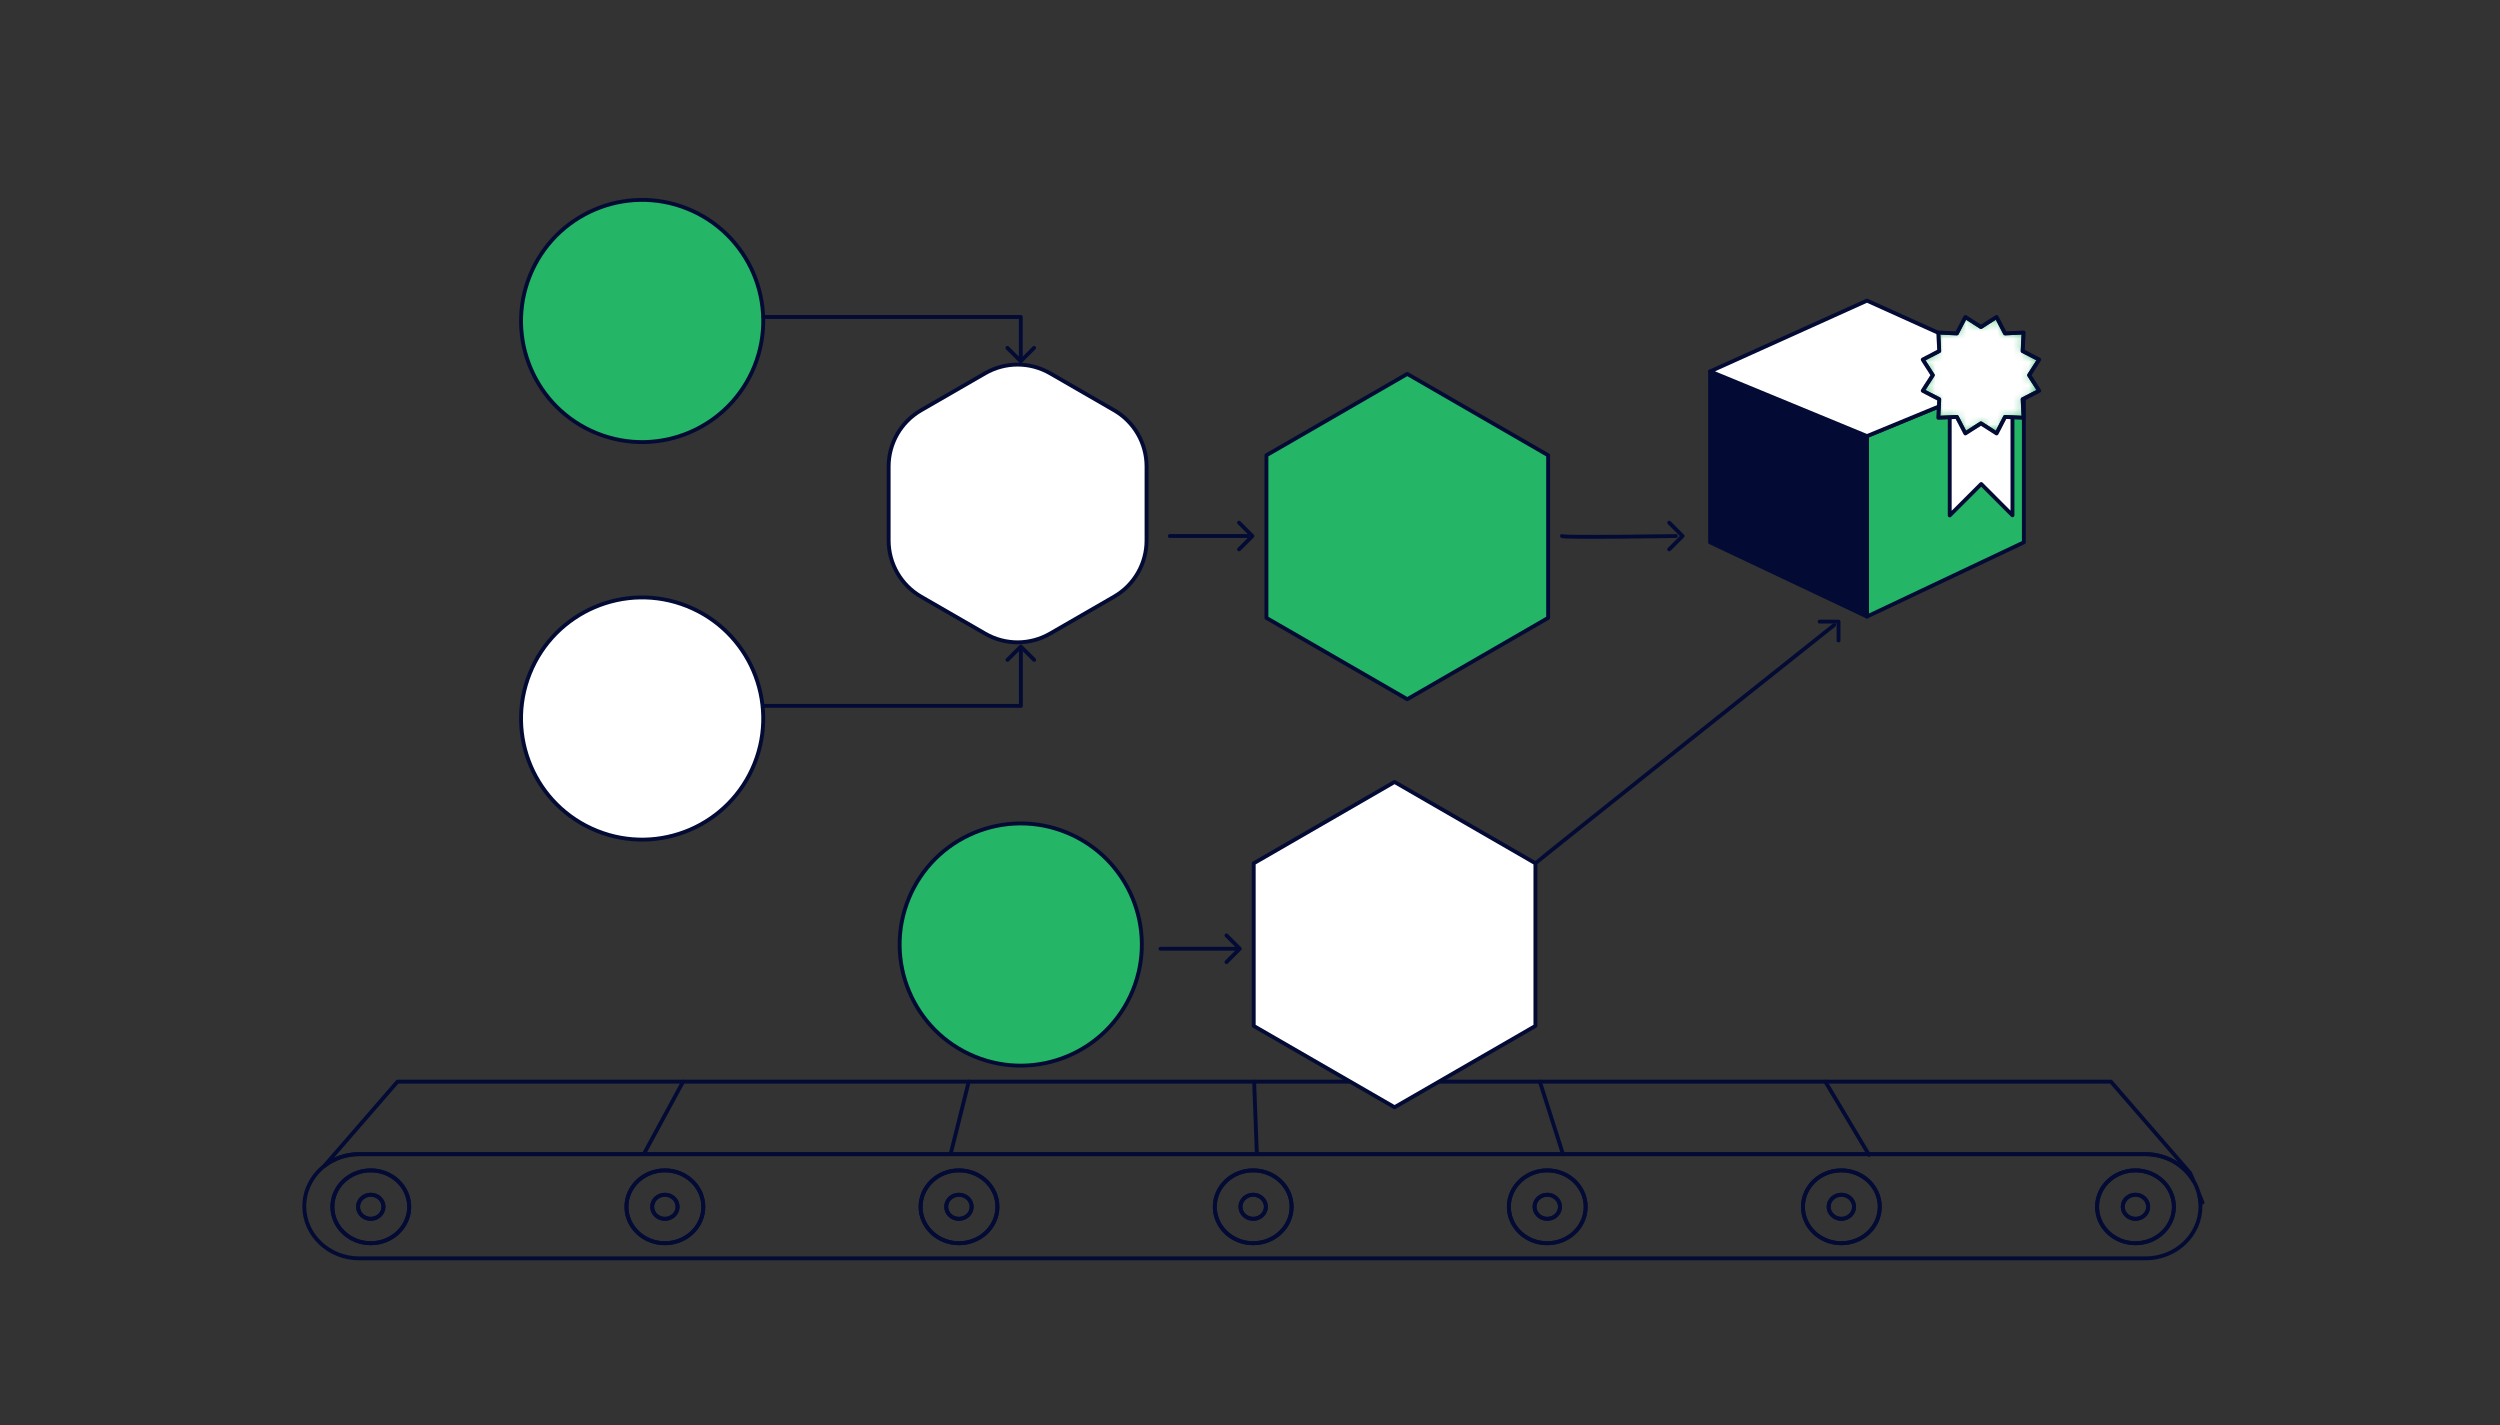 <?xml version="1.0" encoding="UTF-8"?> <svg xmlns="http://www.w3.org/2000/svg" width="321" height="183" viewBox="0 0 321 183" fill="none"><rect x="0" y="0" width="321" height="183" fill="#333333" stroke="none"/> <path d="M82.781 147.971L87.708 138.888" stroke="#030B34" stroke-width="0.5" stroke-linecap="round" stroke-linejoin="round"></path> <path d="M122.094 148.044L124.384 138.888" stroke="#030B34" stroke-width="0.5" stroke-linecap="round" stroke-linejoin="round"></path> <path d="M161.377 148.124L161.031 138.888" stroke="#030B34" stroke-width="0.5" stroke-linecap="round" stroke-linejoin="round"></path> <path d="M200.69 148.203L197.719 138.888" stroke="#030B34" stroke-width="0.5" stroke-linecap="round" stroke-linejoin="round"></path> <path d="M239.982 148.283L234.375 138.888" stroke="#030B34" stroke-width="0.5" stroke-linecap="round" stroke-linejoin="round"></path> <path d="M275.487 148.192C278.101 148.192 280.386 149.541 281.605 151.543L281.213 150.607L271.042 138.883H51.038L41.672 149.672C42.885 148.742 44.427 148.186 46.111 148.186H275.481L275.487 148.192Z" stroke="#030B34" stroke-width="0.5" stroke-linecap="round" stroke-linejoin="round"></path> <path d="M282.805 154.4L282.352 153.312C282.442 153.669 282.499 154.032 282.522 154.4H282.805Z" stroke="#030B34" stroke-width="0.5" stroke-linecap="round" stroke-linejoin="round"></path> <path d="M282.342 153.311C282.184 152.688 281.934 152.092 281.6 151.548C280.381 149.547 278.096 148.198 275.482 148.198H46.117C44.434 148.198 42.892 148.753 41.678 149.683C41.486 149.836 41.304 149.989 41.134 150.153C40.641 150.624 40.215 151.163 39.887 151.758C39.439 152.563 39.155 153.459 39.093 154.411C39.076 154.57 39.07 154.723 39.07 154.888C39.07 158.578 42.222 161.572 46.117 161.572H275.488C277.433 161.572 279.201 160.829 280.477 159.616C281.753 158.403 282.541 156.736 282.541 154.888C282.541 154.723 282.541 154.57 282.518 154.411C282.495 154.037 282.439 153.674 282.348 153.323L282.342 153.311ZM47.614 159.633C44.887 159.633 42.682 157.535 42.682 154.956C42.682 152.376 44.893 150.278 47.614 150.278C50.336 150.278 52.547 152.376 52.547 154.956C52.547 157.535 50.336 159.633 47.614 159.633ZM85.379 159.633C82.652 159.633 80.441 157.535 80.441 154.956C80.441 152.376 82.652 150.278 85.379 150.278C88.106 150.278 90.311 152.376 90.311 154.956C90.311 157.535 88.1 159.633 85.379 159.633ZM123.143 159.633C120.416 159.633 118.211 157.535 118.211 154.956C118.211 152.376 120.422 150.278 123.143 150.278C125.864 150.278 128.076 152.376 128.076 154.956C128.076 157.535 125.864 159.633 123.143 159.633ZM160.908 159.633C158.181 159.633 155.975 157.535 155.975 154.956C155.975 152.376 158.186 150.278 160.908 150.278C163.629 150.278 165.84 152.376 165.84 154.956C165.84 157.535 163.629 159.633 160.908 159.633ZM198.672 159.633C195.945 159.633 193.74 157.535 193.74 154.956C193.74 152.376 195.951 150.278 198.672 150.278C201.393 150.278 203.604 152.376 203.604 154.956C203.604 157.535 201.393 159.633 198.672 159.633ZM236.436 159.633C233.709 159.633 231.504 157.535 231.504 154.956C231.504 152.376 233.715 150.278 236.436 150.278C239.158 150.278 241.369 152.376 241.369 154.956C241.369 157.535 239.158 159.633 236.436 159.633ZM274.201 159.633C271.474 159.633 269.268 157.535 269.268 154.956C269.268 152.376 271.48 150.278 274.201 150.278C276.922 150.278 279.133 152.376 279.133 154.956C279.133 157.535 276.922 159.633 274.201 159.633Z" stroke="#030B34" stroke-width="0.5" stroke-linecap="round" stroke-linejoin="round"></path> <path d="M47.604 150.273C44.877 150.273 42.672 152.37 42.672 154.95C42.672 157.53 44.883 159.627 47.604 159.627C50.326 159.627 52.537 157.53 52.537 154.95C52.537 152.37 50.326 150.273 47.604 150.273ZM47.604 156.498C46.703 156.498 45.971 155.806 45.971 154.95C45.971 154.094 46.703 153.402 47.604 153.402C48.506 153.402 49.237 154.094 49.237 154.95C49.237 155.806 48.506 156.498 47.604 156.498Z" stroke="#030B34" stroke-width="0.5" stroke-linecap="round" stroke-linejoin="round"></path> <path d="M47.609 153.402C46.708 153.402 45.977 154.094 45.977 154.95C45.977 155.806 46.708 156.498 47.609 156.498C48.511 156.498 49.242 155.806 49.242 154.95C49.242 154.094 48.511 153.402 47.609 153.402Z" stroke="#030B34" stroke-width="0.5" stroke-linecap="round" stroke-linejoin="round"></path> <path d="M85.368 150.273C82.641 150.273 80.43 152.37 80.43 154.95C80.43 157.53 82.641 159.627 85.368 159.627C88.095 159.627 90.3 157.53 90.3 154.95C90.3 152.37 88.089 150.273 85.368 150.273ZM85.368 156.498C84.466 156.498 83.735 155.806 83.735 154.95C83.735 154.094 84.466 153.402 85.368 153.402C86.269 153.402 87.001 154.094 87.001 154.95C87.001 155.806 86.269 156.498 85.368 156.498Z" stroke="#030B34" stroke-width="0.5" stroke-linecap="round" stroke-linejoin="round"></path> <path d="M85.375 153.402C84.474 153.402 83.742 154.094 83.742 154.95C83.742 155.806 84.474 156.498 85.375 156.498C86.276 156.498 87.008 155.806 87.008 154.95C87.008 154.094 86.276 153.402 85.375 153.402Z" stroke="#030B34" stroke-width="0.5" stroke-linecap="round" stroke-linejoin="round"></path> <path d="M123.128 150.273C120.401 150.273 118.195 152.37 118.195 154.95C118.195 157.53 120.406 159.627 123.128 159.627C125.849 159.627 128.06 157.53 128.06 154.95C128.06 152.37 125.849 150.273 123.128 150.273ZM123.128 156.498C122.226 156.498 121.495 155.806 121.495 154.95C121.495 154.094 122.226 153.402 123.128 153.402C124.029 153.402 124.761 154.094 124.761 154.95C124.761 155.806 124.029 156.498 123.128 156.498Z" stroke="#030B34" stroke-width="0.5" stroke-linecap="round" stroke-linejoin="round"></path> <path d="M123.125 153.402C122.224 153.402 121.492 154.094 121.492 154.95C121.492 155.806 122.224 156.498 123.125 156.498C124.026 156.498 124.758 155.806 124.758 154.95C124.758 154.094 124.026 153.402 123.125 153.402Z" stroke="#030B34" stroke-width="0.5" stroke-linecap="round" stroke-linejoin="round"></path> <path d="M160.917 150.273C158.19 150.273 155.984 152.37 155.984 154.95C155.984 157.53 158.195 159.627 160.917 159.627C163.638 159.627 165.849 157.53 165.849 154.95C165.849 152.37 163.638 150.273 160.917 150.273ZM160.917 156.498C160.015 156.498 159.284 155.806 159.284 154.95C159.284 154.094 160.015 153.402 160.917 153.402C161.818 153.402 162.55 154.094 162.55 154.95C162.55 155.806 161.818 156.498 160.917 156.498Z" stroke="#030B34" stroke-width="0.5" stroke-linecap="round" stroke-linejoin="round"></path> <path d="M160.898 153.402C159.997 153.402 159.266 154.094 159.266 154.95C159.266 155.806 159.997 156.498 160.898 156.498C161.8 156.498 162.531 155.806 162.531 154.95C162.531 154.094 161.8 153.402 160.898 153.402Z" stroke="#030B34" stroke-width="0.5" stroke-linecap="round" stroke-linejoin="round"></path> <path d="M198.667 150.273C195.94 150.273 193.734 152.37 193.734 154.95C193.734 157.53 195.945 159.627 198.667 159.627C201.388 159.627 203.599 157.53 203.599 154.95C203.599 152.37 201.388 150.273 198.667 150.273ZM198.667 156.498C197.765 156.498 197.034 155.806 197.034 154.95C197.034 154.094 197.765 153.402 198.667 153.402C199.568 153.402 200.3 154.094 200.3 154.95C200.3 155.806 199.568 156.498 198.667 156.498Z" stroke="#030B34" stroke-width="0.5" stroke-linecap="round" stroke-linejoin="round"></path> <path d="M198.672 153.402C197.77 153.402 197.039 154.094 197.039 154.95C197.039 155.806 197.77 156.498 198.672 156.498C199.573 156.498 200.305 155.806 200.305 154.95C200.305 154.094 199.573 153.402 198.672 153.402Z" stroke="#030B34" stroke-width="0.5" stroke-linecap="round" stroke-linejoin="round"></path> <path d="M236.425 150.273C233.698 150.273 231.492 152.37 231.492 154.95C231.492 157.53 233.703 159.627 236.425 159.627C239.146 159.627 241.357 157.53 241.357 154.95C241.357 152.37 239.146 150.273 236.425 150.273ZM236.425 156.498C235.523 156.498 234.792 155.806 234.792 154.95C234.792 154.094 235.523 153.402 236.425 153.402C237.326 153.402 238.057 154.094 238.057 154.95C238.057 155.806 237.326 156.498 236.425 156.498Z" stroke="#030B34" stroke-width="0.5" stroke-linecap="round" stroke-linejoin="round"></path> <path d="M236.438 153.402C235.536 153.402 234.805 154.094 234.805 154.95C234.805 155.806 235.536 156.498 236.438 156.498C237.339 156.498 238.07 155.806 238.07 154.95C238.07 154.094 237.339 153.402 236.438 153.402Z" stroke="#030B34" stroke-width="0.5" stroke-linecap="round" stroke-linejoin="round"></path> <path d="M274.19 150.273C271.463 150.273 269.258 152.37 269.258 154.95C269.258 157.53 271.469 159.627 274.19 159.627C276.912 159.627 279.123 157.53 279.123 154.95C279.123 152.37 276.912 150.273 274.19 150.273ZM274.19 156.498C273.289 156.498 272.557 155.806 272.557 154.95C272.557 154.094 273.289 153.402 274.19 153.402C275.092 153.402 275.823 154.094 275.823 154.95C275.823 155.806 275.092 156.498 274.19 156.498Z" stroke="#030B34" stroke-width="0.5" stroke-linecap="round" stroke-linejoin="round"></path> <path d="M274.195 153.402C273.294 153.402 272.562 154.094 272.562 154.95C272.562 155.806 273.294 156.498 274.195 156.498C275.097 156.498 275.828 155.806 275.828 154.95C275.828 154.094 275.097 153.402 274.195 153.402Z" stroke="#030B34" stroke-width="0.5" stroke-linecap="round" stroke-linejoin="round"></path> <path d="M96.879 98.048C100.075 90.08 96.207 81.029 88.239 77.832C80.271 74.635 71.219 78.503 68.023 86.472C64.826 94.44 68.694 103.491 76.662 106.688C84.631 109.884 93.682 106.016 96.879 98.048Z" fill="white" stroke="#030B34" stroke-width="0.5" stroke-linecap="round" stroke-linejoin="round"></path> <path d="M145.446 127.179C148.704 119.235 144.906 110.155 136.962 106.897C129.019 103.639 119.938 107.438 116.68 115.381C113.422 123.325 117.221 132.405 125.164 135.663C133.108 138.921 142.188 135.122 145.446 127.179Z" fill="#25B567" stroke="#030B34" stroke-width="0.5" stroke-linecap="round" stroke-linejoin="round"></path> <path d="M159.094 67.113L160.806 68.825L159.094 70.537" stroke="#030B34" stroke-width="0.5" stroke-linecap="round" stroke-linejoin="round"></path> <path d="M150.203 68.825H160.164" stroke="#030B34" stroke-width="0.5" stroke-linecap="round" stroke-linejoin="round"></path> <path d="M157.477 120.106L159.189 121.818L157.477 123.53" stroke="#030B34" stroke-width="0.5" stroke-linecap="round" stroke-linejoin="round"></path> <path d="M149.008 121.818H158.725" stroke="#030B34" stroke-width="0.5" stroke-linecap="round" stroke-linejoin="round"></path> <path d="M214.328 67.113L216.04 68.825L214.328 70.537" stroke="#030B34" stroke-width="0.5" stroke-linecap="round" stroke-linejoin="round"></path> <path d="M200.555 68.825C200.555 69.069 215.182 68.825 215.182 68.825" stroke="#030B34" stroke-width="0.5" stroke-linecap="round" stroke-linejoin="round"></path> <path d="M233.641 79.813H236.067V82.234" stroke="#030B34" stroke-width="0.5" stroke-linecap="round" stroke-linejoin="round"></path> <path d="M197.148 110.848C197.285 110.649 235.503 80.261 235.503 80.261" stroke="#030B34" stroke-width="0.5" stroke-linecap="round" stroke-linejoin="round"></path> <path d="M98.016 90.636H131.08V83.203" stroke="#030B34" stroke-width="0.5" stroke-linecap="round" stroke-linejoin="round"></path> <path d="M96.879 47.005C100.075 39.036 96.207 29.985 88.239 26.788C80.271 23.591 71.219 27.46 68.023 35.428C64.826 43.396 68.694 52.447 76.662 55.644C84.631 58.841 93.682 54.973 96.879 47.005Z" fill="#25B567" stroke="#030B34" stroke-width="0.5" stroke-linecap="round" stroke-linejoin="round"></path> <path d="M129.352 44.668L131.064 46.38L132.776 44.668" stroke="#030B34" stroke-width="0.5" stroke-linecap="round" stroke-linejoin="round"></path> <path d="M98.008 40.699H131.072V46.369" stroke="#030B34" stroke-width="0.5" stroke-linecap="round" stroke-linejoin="round"></path> <path d="M132.784 84.728L131.072 83.016L129.359 84.728" stroke="#030B34" stroke-width="0.5" stroke-linecap="round" stroke-linejoin="round"></path> <path d="M259.862 47.689V48.335V69.636L239.719 79.166V55.995L259.862 47.689Z" fill="#25B567" stroke="#030B34" stroke-width="0.5" stroke-linecap="round" stroke-linejoin="round"></path> <path d="M219.578 47.689V48.335V69.636L239.722 79.166V55.995L219.578 47.689Z" fill="#030B34" stroke="#030B34" stroke-width="0.5" stroke-linecap="round" stroke-linejoin="round"></path> <path d="M259.865 47.689L239.722 55.995L219.578 47.689L239.722 38.601L259.865 47.689Z" fill="white" stroke="#030B34" stroke-width="0.5" stroke-linecap="round" stroke-linejoin="round"></path> <path d="M250.344 51.238V66.183L254.386 62.146L258.4 66.166V51.165L250.344 51.238Z" fill="white" stroke="#030B34" stroke-width="0.5" stroke-linecap="round" stroke-linejoin="round"></path> <path d="M254.361 41.98L256.362 40.699L257.456 42.807L259.832 42.7L259.719 45.075L261.833 46.169L260.552 48.171L261.833 50.172L259.719 51.266L259.832 53.642L257.456 53.534L256.362 55.649L254.361 54.362L252.354 55.649L251.265 53.534L248.884 53.642L248.998 51.266L246.883 50.172L248.17 48.171L246.883 46.169L248.998 45.075L248.884 42.7L251.265 42.807L252.354 40.699L254.361 41.98Z" fill="#25B567"></path> <mask id="mask0_4556_3570" style="mask-type:luminance" maskUnits="userSpaceOnUse" x="246" y="40" width="16" height="16"> <path d="M254.345 41.98L256.347 40.698L257.441 42.807L259.816 42.7L259.703 45.075L261.818 46.169L260.536 48.171L261.818 50.172L259.703 51.266L259.816 53.642L257.441 53.534L256.347 55.649L254.345 54.362L252.338 55.649L251.25 53.534L248.869 53.642L248.982 51.266L246.867 50.172L248.154 48.171L246.867 46.169L248.982 45.075L248.869 42.7L251.25 42.807L252.338 40.698L254.345 41.98Z" fill="white"></path> </mask> <g mask="url(#mask0_4556_3570)"> <path d="M254.345 41.98L256.347 40.698L257.441 42.807L259.816 42.7L259.703 45.075L261.818 46.169L260.536 48.171L261.818 50.172L259.703 51.266L259.816 53.642L257.441 53.534L256.347 55.649L254.345 54.362L252.338 55.649L251.25 53.534L248.869 53.642L248.982 51.266L246.867 50.172L248.154 48.171L246.867 46.169L248.982 45.075L248.869 42.7L251.25 42.807L252.338 40.698L254.345 41.98Z" fill="white" stroke="#030B34" stroke-width="0.5" stroke-linecap="round" stroke-linejoin="round"></path> </g> <path d="M254.361 41.98L256.362 40.699L257.456 42.807L259.832 42.7L259.719 45.075L261.833 46.169L260.552 48.171L261.833 50.172L259.719 51.266L259.832 53.642L257.456 53.534L256.362 55.649L254.361 54.362L252.354 55.649L251.265 53.534L248.884 53.642L248.998 51.266L246.883 50.172L248.17 48.171L246.883 46.169L248.998 45.075L248.884 42.7L251.265 42.807L252.354 40.699L254.361 41.98Z" stroke="#030B34" stroke-width="0.5" stroke-linecap="round" stroke-linejoin="round"></path> <path d="M198.781 79.336V58.456L180.695 48.012L162.609 58.456V79.336L180.695 89.779L198.781 79.336Z" fill="#25B567" stroke="#030B34" stroke-width="0.5" stroke-linecap="round" stroke-linejoin="round"></path> <path d="M197.148 131.728V110.847L179.062 100.404L160.977 110.847V131.728L179.062 142.171L197.148 131.728Z" fill="white" stroke="#030B34" stroke-width="0.5" stroke-linecap="round" stroke-linejoin="round"></path> <path d="M147.217 69.398V59.89C147.217 56.913 145.63 54.164 143.056 52.678L134.824 47.927C132.25 46.442 129.075 46.442 126.495 47.927L118.263 52.678C115.689 54.164 114.102 56.913 114.102 59.89V69.398C114.102 72.374 115.689 75.124 118.263 76.609L126.495 81.36C129.069 82.846 132.244 82.846 134.824 81.36L143.056 76.609C145.63 75.124 147.217 72.374 147.217 69.398Z" fill="white" stroke="#030B34" stroke-width="0.5" stroke-linecap="round" stroke-linejoin="round"></path> </svg> 
